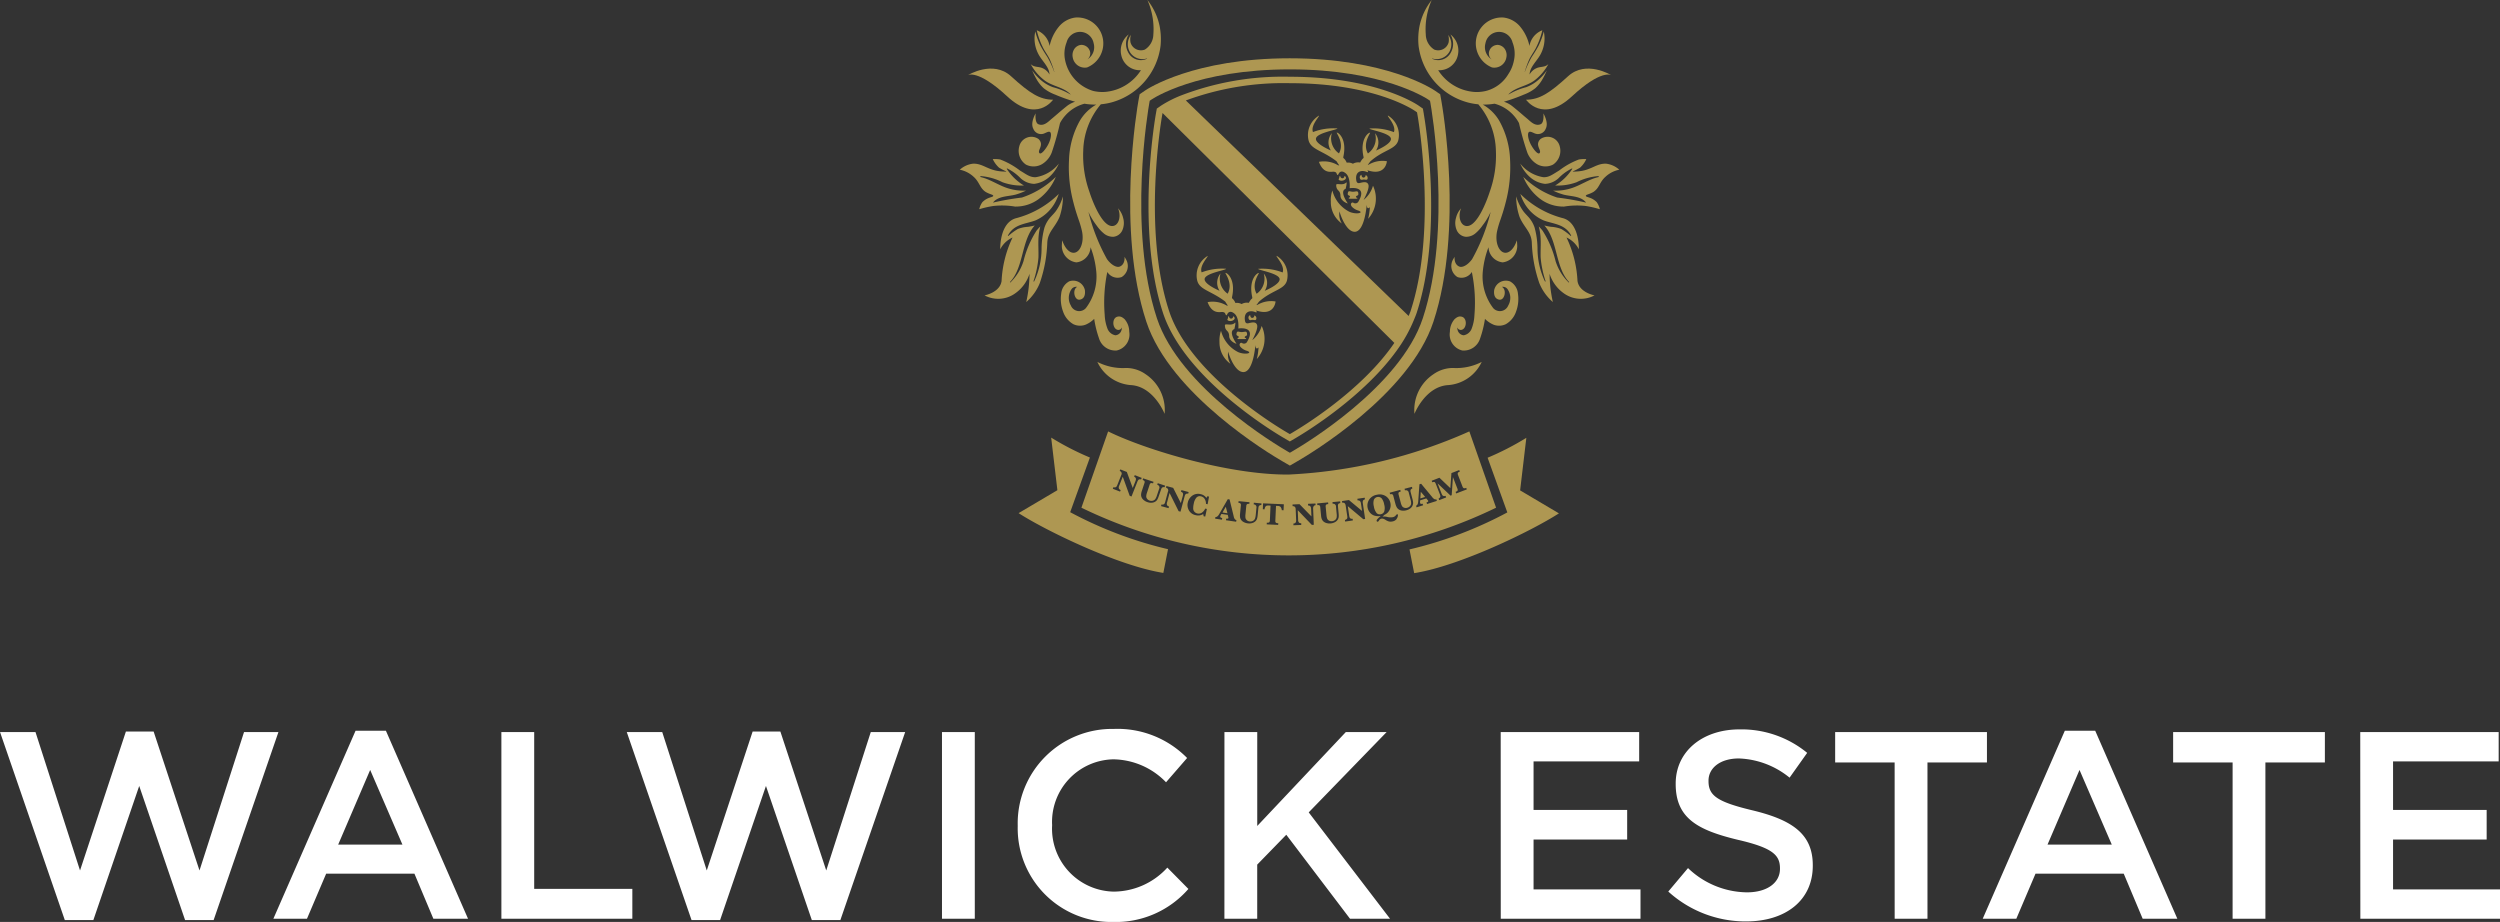<svg xmlns="http://www.w3.org/2000/svg" width="204.447" height="75.397" viewBox="0 0 204.447 75.397">
  <rect x="0" y="0" width="204.447" height="75.397" fill="#333333" stroke="none"/>
  <g id="Group_80" data-name="Group 80" transform="translate(-56.423 -148.391)">
    <path id="Path_354" data-name="Path 354" d="M-187.277-13.554h2.334l3.751-10.97,3.751,10.97h2.334l5.3-15.376h-2.813l-3.642,11.319-3.751-11.363h-2.268l-3.751,11.363-3.642-11.319h-2.9Zm17.055-.109h2.748l1.57-3.686h7.219l1.549,3.686h2.835l-6.717-15.376H-163.5Zm5.3-6.063,2.617-6.107,2.639,6.107Zm13.348,6.063h10.709v-2.443h-8.026V-28.93h-2.683Zm15.551.109h2.334l3.751-10.97,3.751,10.97h2.334l5.3-15.376h-2.813l-3.642,11.319-3.751-11.363h-2.268l-3.751,11.363-3.642-11.319h-2.9Zm20.48-.109h2.683V-28.93h-2.683Zm13.958.262a7.878,7.878,0,0,0,6.194-2.7l-1.723-1.745a5.964,5.964,0,0,1-4.384,1.963,5.144,5.144,0,0,1-5.038-5.409v-.044a5.115,5.115,0,0,1,5.016-5.365,6.1,6.1,0,0,1,4.3,1.876l1.723-1.985a7.974,7.974,0,0,0-6-2.377,7.721,7.721,0,0,0-7.852,7.9v.044A7.665,7.665,0,0,0-101.586-13.4Zm9.138-.262h2.683v-4.427l2.377-2.443,5.213,6.87H-78.9l-6.652-8.7,6.369-6.565h-3.337l-7.241,7.677V-28.93h-2.683Zm22.6,0h11.428v-2.4h-8.746v-4.078h7.655v-2.421h-7.655v-3.969h8.637v-2.4H-69.852Zm20.065.218c3.206,0,5.452-1.7,5.452-4.558v-.044c0-2.53-1.658-3.686-4.885-4.471-2.944-.7-3.642-1.221-3.642-2.4v-.044c0-1,.916-1.81,2.486-1.81a6.934,6.934,0,0,1,4.144,1.57l1.439-2.028a8.462,8.462,0,0,0-5.54-1.919c-3.032,0-5.213,1.81-5.213,4.427v.044c0,2.813,1.832,3.773,5.082,4.558,2.835.654,3.446,1.243,3.446,2.334v.044c0,1.134-1.047,1.919-2.7,1.919a7.07,7.07,0,0,1-4.82-1.985l-1.614,1.919A9.4,9.4,0,0,0-49.787-13.445Zm12.148-.218h2.683V-26.444h4.864V-28.93H-42.5v2.486h4.864Zm7.2,0h2.748l1.57-3.686H-18.9l1.549,3.686h2.835l-6.717-15.376h-2.486Zm5.3-6.063,2.617-6.107,2.639,6.107Zm15.136,6.063h2.683V-26.444h4.864V-28.93h-12.41v2.486h4.864Zm10.447,0H11.87v-2.4H3.124v-4.078h7.655v-2.421H3.124v-3.969h8.637v-2.4H.441Z" transform="translate(249 237.189)" fill="#fff"/>
    <g id="Group_167" data-name="Group 167" transform="translate(134.914 148.391)">
      <path id="Path_326" data-name="Path 326" d="M160.681,85.832l-.639-.37c-.929-.537-9.133-5.423-11.1-11.4-2.48-7.545-.722-17.636-.647-18.062l.1-.535.446-.306c.158-.109,3.955-2.636,11.821-2.636,7.9,0,11.706,2.527,11.864,2.635l.448.306.095.535c.076.423,1.845,10.482-.647,18.062-1.967,5.982-10.17,10.865-11.1,11.4Zm-.185-1.157.185.107.185-.107c.9-.52,8.828-5.239,10.689-10.9,2.421-7.364.69-17.2.616-17.618l-.029-.16-.132-.091c-.147-.1-3.725-2.477-11.322-2.477-7.619,0-11.19,2.377-11.338,2.477l-.132.091-.028.16c-.074.417-1.794,10.289.615,17.618,1.862,5.66,9.791,10.379,10.69,10.9" transform="translate(-133.688 -47.756)" fill="#AE9752"/>
      <path id="Path_327" data-name="Path 327" d="M196.726,75.163a9.247,9.247,0,0,0-.9-3.584,2.107,2.107,0,0,1,1.009.965s.074-2.106-1.243-2.529a7.73,7.73,0,0,1-3.545-2c.039.109.069.208.12.321a3.377,3.377,0,0,0,1.776,1.841c.775.3,1.766.288,2.259,1.232.016.03-.008.06-.033.042a4.866,4.866,0,0,0-.767-.566,2.773,2.773,0,0,0-.827-.179,4.082,4.082,0,0,1-.563-.112,3.006,3.006,0,0,1,.218.276c.867,1.256.755,3.245,1.8,4.34.022.022,0,.063-.028.043a4.22,4.22,0,0,1-1.07-1.742,8.253,8.253,0,0,0-1.066-2.494,3.939,3.939,0,0,0-.309-.342,4.438,4.438,0,0,1,.128.669c.07.625.005,1.254.027,1.884a8.228,8.228,0,0,0,.4,1.908c.011.035-.03.071-.05.035a6.306,6.306,0,0,1-.607-2.73,6.829,6.829,0,0,0-.24-1.68,2.47,2.47,0,0,0-.541-.9c-.128-.142-.264-.277-.382-.435a4.006,4.006,0,0,1-.583-1.209,5.155,5.155,0,0,0,.28,1.685c.361.858.961,1.225,1,2.094a11.265,11.265,0,0,0,.614,3.315,4.048,4.048,0,0,0,1.107,1.546,10.877,10.877,0,0,1-.268-2.313,3.084,3.084,0,0,0,1.135,1.578,2.379,2.379,0,0,0,2.541.191s-1.234-.225-1.388-1.153" transform="translate(-146.21 -52.157)" fill="#AE9752"/>
      <path id="Path_328" data-name="Path 328" d="M198.086,66.765c.567-.329.539-.826,1.061-1.288a2.324,2.324,0,0,1,1.123-.572,1.947,1.947,0,0,0-1.1-.495c-.819-.014-1.194.554-2.31.634-.306.021-.4.027-.4.005a5.949,5.949,0,0,0,.6-.311,2.18,2.18,0,0,0,.513-.7,2.737,2.737,0,0,0-.613.032,6.317,6.317,0,0,0-1.608.9c-.549.329-.821.561-1.287.549a3.032,3.032,0,0,1-1.9-1.118,3.294,3.294,0,0,0,.788,1.1,2.24,2.24,0,0,0,1.241.561,1.724,1.724,0,0,0,1.123-.478,3.9,3.9,0,0,1,1.073-.78c.049-.015.038.029.023.051a4.287,4.287,0,0,1-1.387,1.341,4.518,4.518,0,0,0,1.753-.268,4.7,4.7,0,0,1,1.775-.5.041.041,0,0,1,.006.081c-.776.172-1.466.68-2.232.916a4.218,4.218,0,0,1-1.471.189,4.991,4.991,0,0,0,.838.323c.6.164,1.393.1,1.846.636.006.008,0,.021-.009.018a21.5,21.5,0,0,0-2.341-.41,7.183,7.183,0,0,1-2.61-1.534c-.055-.049-.112-.1-.168-.163a4.337,4.337,0,0,0,1.175,1.635,3.161,3.161,0,0,0,2.167.8,6.388,6.388,0,0,1,1.8-.044,8.432,8.432,0,0,1,1.125.261,1.6,1.6,0,0,0-.256-.576c-.419-.434-.891-.389-.89-.522,0-.1.268-.115.561-.286" transform="translate(-146.337 -51.026)" fill="#AE9752"/>
      <path id="Path_329" data-name="Path 329" d="M181.66,88.2a3.51,3.51,0,0,0-1.573,3.253s.893-2.272,2.8-2.354a3.293,3.293,0,0,0,2.7-1.892,4.542,4.542,0,0,1-2.331.495,2.764,2.764,0,0,0-1.6.5" transform="translate(-142.905 -57.609)" fill="#AE9752"/>
      <path id="Path_330" data-name="Path 330" d="M196.591,55.973c2.4-2.234,3.21-1.738,3.21-1.738s-2.044-1.256-3.517.086c-1.557,1.42-2.346,1.911-3.444,1.927,0,0,1.348,1.959,3.75-.275" transform="translate(-146.532 -48.092)" fill="#AE9752"/>
      <path id="Path_331" data-name="Path 331" d="M188.052,68.887a.977.977,0,0,0-1.317.705c-.044.344.027.717.42.78.439.069.631-.811.215-1.046a.469.469,0,0,1,.436.159,1.238,1.238,0,0,1,.077,1.365.733.733,0,0,1-1.226.215,4.266,4.266,0,0,1-.863-2.876,7.49,7.49,0,0,1,.476-2.106,1.3,1.3,0,0,0,1.162,1.24,1.361,1.361,0,0,0,1.181-1.487,1.814,1.814,0,0,0-.028-.315c-.2.644-.609,1.075-1,1.011-.478-.077-.79-.854-.621-1.721a7.4,7.4,0,0,1,.229-.823c.171-.485.331-.972.474-1.539a11.27,11.27,0,0,0,.367-3.51,7.021,7.021,0,0,0-.861-3.156A3.618,3.618,0,0,0,185.8,54.42c.021,0,.043,0,.064,0a5.289,5.289,0,0,0,.9-.074,3.2,3.2,0,0,1,2,1.586,23.141,23.141,0,0,0,.679,2.413,1.928,1.928,0,0,0,.765.929,1.375,1.375,0,0,0,1.34.053,1.359,1.359,0,0,0,.548-1.491,1.02,1.02,0,0,0-1.577-.6c-.487.494.1.881-.061,1.136-.1.165-.407-.145-.659-.571-.287-.483-.372-1.009-.226-1.133.105-.09.319.046.42.081a.681.681,0,0,0,.957-.358c.266-.5-.193-1.252-.193-1.252s.09.759-.228.887c-.458.185-.829-.233-1.085-.447-.442-.367-.669-.583-1.224-1.027a2.147,2.147,0,0,0-.692-.367,13.653,13.653,0,0,0,1.635-.583,3.4,3.4,0,0,0,.937-.523,2.932,2.932,0,0,0,.586-.739,6.042,6.042,0,0,0,.356-.718,4.09,4.09,0,0,1-.623.713,3.179,3.179,0,0,1-1.082.664,5.436,5.436,0,0,0-1.413.587c-.011.007-.018-.01-.011-.017.6-.6,1.483-.636,2.145-1.148a4.151,4.151,0,0,0,1.111-1.318.7.7,0,0,1-.285.175c-.185.061-.379.063-.566.117a1.222,1.222,0,0,0-.691.563c.027-.573.505-1.008.813-1.5a2.734,2.734,0,0,0,.352-2.02,6.153,6.153,0,0,1-.43,1.169,10.265,10.265,0,0,1-.548.9,7.474,7.474,0,0,0-.568,1.234.006.006,0,1,1-.012,0,7.66,7.66,0,0,1,.37-1.02c.154-.321.367-.6.535-.916a6.4,6.4,0,0,0,.533-1.464,1.674,1.674,0,0,0-1.053,1.286,3.635,3.635,0,0,0-.746-1.566A2.093,2.093,0,0,0,187.5,47.3a2.121,2.121,0,0,0-.943,4.082,1,1,0,0,0,1.176-.83.907.907,0,0,0-.065-.56.763.763,0,0,0-.626-.455.726.726,0,0,0-.679.424.63.63,0,0,0,.174.768,1.18,1.18,0,0,1-.515-1.328,1.131,1.131,0,0,1,2.209-.073,2.522,2.522,0,0,1,.112,1.513,2.946,2.946,0,0,1-.448,1.08,2.976,2.976,0,0,1-1.836,1.382,3.2,3.2,0,0,1-.975.08,3.85,3.85,0,0,1-2.929-1.775,1.551,1.551,0,0,0,1.606-1.22,1.672,1.672,0,0,0-.611-1.71,1.445,1.445,0,0,1,.039,1.485,1.158,1.158,0,0,1-1.531.506c-.01-.007,0-.024.01-.021a1.207,1.207,0,0,0,1.413-.564,1.279,1.279,0,0,0-.105-1.363,1.313,1.313,0,0,1,.029.628.886.886,0,0,1-1.17.573,1.488,1.488,0,0,1-.693-1.221,5.87,5.87,0,0,1,.487-2.835,5.087,5.087,0,0,0-1,2.131,5.642,5.642,0,0,0-.079,1.6,5.5,5.5,0,0,0,4.014,4.644,5.015,5.015,0,0,0,.871.154,6.085,6.085,0,0,1,1.44,3.807,8.805,8.805,0,0,1-.5,3.334c-.254.806-1.108,3.026-1.99,2.8-.485-.125-.6-.909-.352-1.435a1.7,1.7,0,0,0-.415.765,1.485,1.485,0,0,0,.072,1.064.9.9,0,0,0,.713.5,1.167,1.167,0,0,0,.82-.3,3.2,3.2,0,0,0,.563-.631c.048-.058.162-.218.24-.335s.163-.263.24-.4c.065-.12.124-.243.182-.369a15.594,15.594,0,0,1-1.516,3.86c-.342.477-.772.7-1.019.621s-.448-.343-.416-.806a1.7,1.7,0,0,0-.1.174,1.066,1.066,0,0,0,.332,1.478.987.987,0,0,0,1.177-.414,12.331,12.331,0,0,1,.214,3.513,3.529,3.529,0,0,1-.244,1.165.864.864,0,0,1-.634.5.563.563,0,0,1-.5-.445.682.682,0,0,1-.033-.2.327.327,0,0,0,.291.208c.5-.017.583-1,.047-1.091-.117-.021-.286-.036-.557.216a1.568,1.568,0,0,0-.376,1.025,1.339,1.339,0,0,0,1.023,1.531,1.4,1.4,0,0,0,1.444-.977,8.738,8.738,0,0,0,.4-1.61,2.21,2.21,0,0,0,.7.475,1.272,1.272,0,0,0,1.007-.042,1.871,1.871,0,0,0,.843-1.047,2.927,2.927,0,0,0,.149-1.428,1.275,1.275,0,0,0-.623-1.007" transform="translate(-143.033 -45.866)" fill="#AE9752"/>
      <path id="Path_332" data-name="Path 332" d="M132.381,75.163a9.244,9.244,0,0,1,.9-3.584,2.108,2.108,0,0,0-1.009.965s-.074-2.106,1.243-2.529a7.731,7.731,0,0,0,3.545-2c-.039.109-.069.208-.12.321a3.375,3.375,0,0,1-1.776,1.841c-.775.3-1.766.288-2.258,1.232-.016.03.008.06.033.042a4.867,4.867,0,0,1,.767-.566,2.773,2.773,0,0,1,.827-.179,4.1,4.1,0,0,0,.563-.112,3.006,3.006,0,0,0-.218.276c-.867,1.256-.754,3.245-1.8,4.34-.022.022,0,.063.027.043a4.215,4.215,0,0,0,1.071-1.742,8.254,8.254,0,0,1,1.066-2.494,3.819,3.819,0,0,1,.309-.342,4.527,4.527,0,0,0-.128.669c-.07.625-.005,1.254-.027,1.884a8.265,8.265,0,0,1-.4,1.908c-.011.035.03.071.05.035a6.306,6.306,0,0,0,.607-2.73,6.863,6.863,0,0,1,.239-1.68,2.463,2.463,0,0,1,.543-.9c.127-.142.264-.277.382-.435a4.007,4.007,0,0,0,.583-1.209,5.172,5.172,0,0,1-.28,1.685c-.361.858-.961,1.225-1,2.094a11.266,11.266,0,0,1-.615,3.315,4.036,4.036,0,0,1-1.106,1.546,10.879,10.879,0,0,0,.268-2.313,3.083,3.083,0,0,1-1.136,1.578,2.378,2.378,0,0,1-2.54.191s1.234-.225,1.388-1.153" transform="translate(-128.965 -52.157)" fill="#AE9752"/>
      <path id="Path_333" data-name="Path 333" d="M130.344,66.765c-.568-.329-.54-.826-1.061-1.288a2.324,2.324,0,0,0-1.123-.572,1.946,1.946,0,0,1,1.1-.495c.82-.014,1.193.554,2.31.634.306.021.4.027.4.005a5.852,5.852,0,0,1-.6-.311,2.181,2.181,0,0,1-.513-.7,2.738,2.738,0,0,1,.613.032,6.33,6.33,0,0,1,1.608.9c.549.329.821.561,1.287.549a3.032,3.032,0,0,0,1.9-1.118,3.287,3.287,0,0,1-.788,1.1,2.24,2.24,0,0,1-1.241.561,1.723,1.723,0,0,1-1.123-.478,3.9,3.9,0,0,0-1.073-.78c-.049-.015-.038.029-.023.051a4.281,4.281,0,0,0,1.387,1.341,4.518,4.518,0,0,1-1.753-.268,4.709,4.709,0,0,0-1.776-.5.041.041,0,0,0-.006.081c.775.172,1.466.68,2.232.916a4.218,4.218,0,0,0,1.471.189,4.992,4.992,0,0,1-.838.323c-.6.164-1.393.1-1.846.636-.006.008,0,.021.008.018a21.549,21.549,0,0,1,2.342-.41,7.19,7.19,0,0,0,2.61-1.534c.054-.049.112-.1.168-.163a4.336,4.336,0,0,1-1.175,1.635,3.161,3.161,0,0,1-2.167.8,6.388,6.388,0,0,0-1.8-.044,8.428,8.428,0,0,0-1.125.261,1.6,1.6,0,0,1,.257-.576c.419-.434.891-.389.889-.522,0-.1-.268-.115-.56-.286" transform="translate(-128.16 -51.026)" fill="#AE9752"/>
      <path id="Path_334" data-name="Path 334" d="M147.8,88.2a3.51,3.51,0,0,1,1.573,3.253s-.894-2.272-2.8-2.354a3.292,3.292,0,0,1-2.7-1.892,4.541,4.541,0,0,0,2.331.495,2.764,2.764,0,0,1,1.6.5" transform="translate(-132.623 -57.609)" fill="#AE9752"/>
      <path id="Path_335" data-name="Path 335" d="M132.3,55.973c-2.4-2.234-3.21-1.738-3.21-1.738s2.044-1.256,3.517.086c1.557,1.42,2.345,1.911,3.444,1.927,0,0-1.348,1.959-3.75-.275" transform="translate(-128.423 -48.092)" fill="#AE9752"/>
      <path id="Path_336" data-name="Path 336" d="M138.985,68.887a.977.977,0,0,1,1.317.705c.043.344-.027.717-.421.78-.438.069-.631-.811-.214-1.046a.469.469,0,0,0-.436.159,1.238,1.238,0,0,0-.077,1.365.733.733,0,0,0,1.226.215,4.266,4.266,0,0,0,.863-2.876,7.476,7.476,0,0,0-.477-2.106,1.3,1.3,0,0,1-1.161,1.24,1.361,1.361,0,0,1-1.181-1.487,1.889,1.889,0,0,1,.028-.315c.205.644.609,1.075,1,1.011.477-.077.79-.854.621-1.721a7.384,7.384,0,0,0-.228-.823c-.171-.485-.331-.972-.474-1.539a11.249,11.249,0,0,1-.367-3.51,7.013,7.013,0,0,1,.861-3.156,3.618,3.618,0,0,1,1.367-1.362c-.021,0-.043,0-.065,0a5.3,5.3,0,0,1-.9-.074,3.2,3.2,0,0,0-2,1.586,23.193,23.193,0,0,1-.679,2.413,1.924,1.924,0,0,1-.765.929,1.374,1.374,0,0,1-1.339.053,1.358,1.358,0,0,1-.548-1.491,1.02,1.02,0,0,1,1.577-.6c.487.494-.1.881.061,1.136.1.165.406-.145.659-.571.287-.483.372-1.009.225-1.133-.1-.09-.318.046-.419.081a.68.68,0,0,1-.957-.358c-.265-.5.193-1.252.193-1.252s-.09.759.228.887c.458.185.828-.233,1.085-.447.442-.367.669-.583,1.224-1.027a2.157,2.157,0,0,1,.693-.367,13.607,13.607,0,0,1-1.635-.583,3.417,3.417,0,0,1-.937-.523,2.945,2.945,0,0,1-.586-.739,6.037,6.037,0,0,1-.357-.718,4.152,4.152,0,0,0,.623.713A3.183,3.183,0,0,0,137.7,53a5.435,5.435,0,0,1,1.413.587c.01.007.018-.01.01-.017-.6-.6-1.482-.636-2.144-1.148a4.15,4.15,0,0,1-1.111-1.318.7.7,0,0,0,.285.175c.185.061.379.063.566.117a1.222,1.222,0,0,1,.691.563c-.027-.573-.505-1.008-.813-1.5a2.735,2.735,0,0,1-.352-2.02,6.2,6.2,0,0,0,.429,1.169,10.446,10.446,0,0,0,.548.9,7.421,7.421,0,0,1,.569,1.234.006.006,0,1,0,.012,0,7.667,7.667,0,0,0-.37-1.02c-.154-.321-.367-.6-.535-.916a6.394,6.394,0,0,1-.533-1.464,1.675,1.675,0,0,1,1.053,1.286,3.634,3.634,0,0,1,.745-1.566,2.1,2.1,0,0,1,1.377-.763,2.121,2.121,0,0,1,.943,4.082,1,1,0,0,1-1.176-.83.907.907,0,0,1,.065-.56.763.763,0,0,1,.626-.455.727.727,0,0,1,.679.424.63.63,0,0,1-.175.768,1.179,1.179,0,0,0,.515-1.328,1.131,1.131,0,0,0-2.209-.073,2.533,2.533,0,0,0-.112,1.513,3.313,3.313,0,0,0,2.284,2.462,3.207,3.207,0,0,0,.976.08,3.85,3.85,0,0,0,2.929-1.775,1.551,1.551,0,0,1-1.606-1.22,1.671,1.671,0,0,1,.611-1.71,1.445,1.445,0,0,0-.039,1.485,1.158,1.158,0,0,0,1.531.506c.01-.007,0-.024-.01-.021a1.208,1.208,0,0,1-1.413-.564,1.281,1.281,0,0,1,.106-1.363,1.3,1.3,0,0,0-.029.628.886.886,0,0,0,1.17.573A1.487,1.487,0,0,0,145.9,48.7a5.86,5.86,0,0,0-.487-2.835,5.089,5.089,0,0,1,1,2.131,5.643,5.643,0,0,1,.079,1.6,5.505,5.505,0,0,1-4.014,4.644,5.028,5.028,0,0,1-.871.154,6.081,6.081,0,0,0-1.44,3.807,8.8,8.8,0,0,0,.5,3.334c.253.806,1.108,3.026,1.99,2.8.485-.125.6-.909.351-1.435a1.692,1.692,0,0,1,.415.765,1.489,1.489,0,0,1-.072,1.064.9.9,0,0,1-.713.5,1.167,1.167,0,0,1-.82-.3,3.229,3.229,0,0,1-.564-.631c-.047-.058-.162-.218-.239-.335s-.164-.263-.24-.4c-.065-.12-.125-.243-.182-.369a15.614,15.614,0,0,0,1.515,3.86c.343.477.773.7,1.02.621s.448-.343.416-.806a1.705,1.705,0,0,1,.1.174,1.066,1.066,0,0,1-.331,1.478.987.987,0,0,1-1.177-.414,12.332,12.332,0,0,0-.214,3.513,3.511,3.511,0,0,0,.244,1.165.862.862,0,0,0,.634.5.562.562,0,0,0,.5-.445.679.679,0,0,0,.034-.2.327.327,0,0,1-.291.208c-.5-.017-.583-1-.047-1.091.117-.021.286-.036.557.216a1.572,1.572,0,0,1,.376,1.025,1.339,1.339,0,0,1-1.024,1.531,1.4,1.4,0,0,1-1.443-.977,8.735,8.735,0,0,1-.4-1.61,2.22,2.22,0,0,1-.7.475,1.274,1.274,0,0,1-1.008-.042,1.874,1.874,0,0,1-.842-1.047,2.929,2.929,0,0,1-.149-1.428,1.275,1.275,0,0,1,.623-1.007" transform="translate(-130.072 -45.866)" fill="#AE9752"/>
      <path id="Path_337" data-name="Path 337" d="M159.26,82.735a.449.449,0,0,1-.206.116c-.266.081-.62-.074-.613.094.012.523.335.349.351.891.009.287.313.533.6.614-.351-.524-.561-1.057-.177-1.206,0,0,.154-.632.042-.509" transform="translate(-136.761 -56.334)" fill="#AE9752"/>
      <path id="Path_338" data-name="Path 338" d="M160.527,84.1a.129.129,0,0,0,.1-.144c-.01-.32-.183-.173-.442-.176s-.392-.157-.426.168a.124.124,0,0,0,.1.137c.075.03.148.123.021.177-.082.034-.025.087.044.089.137,0,.4.006.541,0,.086,0,.143-.052.033-.088-.135-.044-.03-.142.035-.162" transform="translate(-137.135 -56.623)" fill="#AE9752"/>
      <path id="Path_339" data-name="Path 339" d="M161.753,75.108c-.084.034.7.8.489,1.345a4.584,4.584,0,0,0-2-.295c-.019.107,1.591.338,1.745.786s-1.21,1.012-1.21,1.012a1.19,1.19,0,0,0-.078-1.415,1.5,1.5,0,0,1-.583,1.655c-.477-.852.259-1.7.176-1.7-.171,0-.833.564-.542,1.942.032.148,0,.135-.069.2a1.318,1.318,0,0,0-.2.3.864.864,0,0,0-.592.1v0a.8.8,0,0,0-.507-.087,1,1,0,0,0-.2-.319c-.069-.069-.1-.056-.069-.2.291-1.378-.371-1.942-.541-1.942-.083,0,.652.849.175,1.7a1.5,1.5,0,0,1-.583-1.655,1.19,1.19,0,0,0-.078,1.415s-1.364-.564-1.211-1.012,1.766-.679,1.745-.786a4.583,4.583,0,0,0-2,.295c-.212-.545.573-1.312.49-1.345a1.853,1.853,0,0,0-.851,2.016c.194.77,1.128.823,2.293,1.72a2.762,2.762,0,0,0,.218.326h-.092a2.252,2.252,0,0,0-1.571-.284c.392,1.049,1.046.774,1.244.81s.178.107.248.235c.042.078.085,0,.131-.087.06-.118.236-.279.536-.047.452.318.355,1.246.355,1.246.308-.049,1.316-.08.809.916h0s-.078.155-.114.208a.288.288,0,0,1-.4.058c-.13-.067-.318.133-.076.368a1.158,1.158,0,0,0,.455.267c.569.183-.086.362-.674.12a.761.761,0,0,1-.084-.042,2.684,2.684,0,0,1-1.332-1.708,2.363,2.363,0,0,0-.126.9,2.147,2.147,0,0,0,.9,1.8,1.427,1.427,0,0,1-.187-.994c.034.179.518,1.67,1.242,1.67.824,0,.984-2.221.984-2.221.023.5.253.2.253.2a4.456,4.456,0,0,1-.142.956,2.463,2.463,0,0,0,.4-2.706,2.3,2.3,0,0,1-.772,1.163s.5-.894.4-1.234c-.093-.316-.47-.2-.577-.183s-.362.153-.416-.175c-.127-.773.45-.869.831-.707.24.1.07-.133.07-.133,1.523.517,1.6-.735,1.6-.735a2.215,2.215,0,0,0-1.485.279.171.171,0,0,1-.081.014,2.792,2.792,0,0,0,.2-.266c1.076-.97,2.1-.977,2.3-1.747a1.854,1.854,0,0,0-.851-2.016" transform="translate(-135.842 -54.172)" fill="#AE9752"/>
      <path id="Path_340" data-name="Path 340" d="M159.2,81.973c-.008.13-.087.2-.172.2s-.172-.076-.177-.213c-.107.068-.05.157-.115.25s.1.181.281.158.316-.134.3-.243a.2.2,0,0,0-.119-.147" transform="translate(-136.84 -56.117)" fill="#AE9752"/>
      <path id="Path_341" data-name="Path 341" d="M161.614,81.89c-.006.135-.089.2-.175.2s-.162-.079-.162-.226a.206.206,0,0,0-.145.21c.018.175.1.228.258.183s.382.119.389-.132a.236.236,0,0,0-.165-.238" transform="translate(-137.525 -56.092)" fill="#AE9752"/>
      <path id="Path_342" data-name="Path 342" d="M171.971,66.708a.448.448,0,0,1-.205.116c-.266.08-.621-.074-.612.093.011.523.334.349.349.891.009.287.314.533.6.614-.349-.524-.561-1.056-.177-1.2,0,0,.154-.633.042-.509" transform="translate(-140.372 -51.781)" fill="#AE9752"/>
      <path id="Path_343" data-name="Path 343" d="M173.238,68.071a.13.13,0,0,0,.1-.144c-.01-.32-.183-.173-.442-.176s-.392-.158-.426.168a.123.123,0,0,0,.095.136c.076.031.148.124.022.177-.083.035-.025.087.043.09.138,0,.4.006.541,0,.085,0,.143-.052.033-.088-.135-.044-.03-.142.035-.162" transform="translate(-140.745 -52.071)" fill="#AE9752"/>
      <path id="Path_344" data-name="Path 344" d="M174.463,59.08c-.084.034.7.8.49,1.345a4.591,4.591,0,0,0-2-.294c-.019.106,1.591.337,1.745.786s-1.21,1.012-1.21,1.012a1.189,1.189,0,0,0-.079-1.415,1.5,1.5,0,0,1-.582,1.655c-.477-.853.258-1.7.175-1.7-.17,0-.833.565-.541,1.942.032.148,0,.135-.069.2a1.341,1.341,0,0,0-.2.3.858.858,0,0,0-.591.1v0a.8.8,0,0,0-.507-.087,1,1,0,0,0-.2-.319c-.069-.069-.1-.056-.069-.2.291-1.378-.371-1.942-.541-1.942-.083,0,.653.849.175,1.7a1.5,1.5,0,0,1-.581-1.655,1.188,1.188,0,0,0-.079,1.415s-1.364-.563-1.211-1.012,1.765-.68,1.746-.786a4.59,4.59,0,0,0-2,.294c-.213-.544.573-1.312.49-1.345a1.852,1.852,0,0,0-.851,2.017c.195.77,1.128.823,2.294,1.72a2.723,2.723,0,0,0,.217.327h-.092a2.247,2.247,0,0,0-1.571-.284c.391,1.049,1.045.773,1.244.81s.178.107.247.236c.042.077.086,0,.131-.087.062-.117.235-.279.536-.047.452.319.354,1.246.354,1.246.309-.049,1.317-.081.81.916h0s-.078.155-.113.208a.289.289,0,0,1-.4.057c-.13-.067-.317.133-.075.369a1.165,1.165,0,0,0,.455.266c.569.183-.086.362-.674.12a.654.654,0,0,1-.084-.042,2.677,2.677,0,0,1-1.331-1.708,2.357,2.357,0,0,0-.127.9,2.147,2.147,0,0,0,.9,1.8,1.425,1.425,0,0,1-.188-.994c.034.18.518,1.67,1.242,1.67.825,0,.984-2.221.984-2.221.024.5.253.205.253.205a4.5,4.5,0,0,1-.142.956,2.466,2.466,0,0,0,.4-2.706,2.292,2.292,0,0,1-.772,1.162s.5-.894.4-1.234c-.094-.316-.47-.2-.578-.183s-.362.153-.415-.174c-.127-.773.449-.869.831-.708.239.1.07-.132.07-.132,1.523.516,1.6-.736,1.6-.736a2.225,2.225,0,0,0-1.486.279.16.16,0,0,1-.08.015,2.779,2.779,0,0,0,.2-.267c1.076-.97,2.1-.977,2.3-1.746a1.854,1.854,0,0,0-.851-2.017" transform="translate(-139.452 -49.619)" fill="#AE9752"/>
      <path id="Path_345" data-name="Path 345" d="M171.912,65.946c-.008.13-.087.2-.173.2a.2.2,0,0,1-.177-.213c-.107.067-.05.156-.115.25s.1.181.282.157.316-.134.3-.244a.2.2,0,0,0-.119-.148" transform="translate(-140.451 -51.565)" fill="#AE9752"/>
      <path id="Path_346" data-name="Path 346" d="M174.324,65.862c-.006.135-.089.2-.174.2s-.162-.079-.162-.226a.208.208,0,0,0-.146.21c.018.175.1.228.258.182s.382.12.389-.132a.237.237,0,0,0-.165-.238" transform="translate(-141.135 -51.539)" fill="#AE9752"/>
      <path id="Path_347" data-name="Path 347" d="M188.573,100.174l.508-4.3a22.714,22.714,0,0,1-3.167,1.629l1.612,4.472a32.712,32.712,0,0,1-8,3.026l.382,1.94c3.719-.586,9.61-3.453,11.838-4.889Z" transform="translate(-142.75 -60.07)" fill="#AE9752"/>
      <path id="Path_348" data-name="Path 348" d="M180.763,102.582l.393-.124-.356-.419Z" transform="translate(-143.101 -61.821)" fill="#AE9752"/>
      <path id="Path_349" data-name="Path 349" d="M158.161,104.22l.408.059-.136-.533Z" transform="translate(-136.681 -62.306)" fill="#AE9752"/>
      <path id="Path_350" data-name="Path 350" d="M176.289,103.819a1.021,1.021,0,0,0,0-.566,1.122,1.122,0,0,0-.21-.51.389.389,0,0,0-.637.117,1.016,1.016,0,0,0,0,.541,1.135,1.135,0,0,0,.217.533.342.342,0,0,0,.341.107.371.371,0,0,0,.289-.221" transform="translate(-141.58 -61.987)" fill="#AE9752"/>
      <path id="Path_351" data-name="Path 351" d="M172.7,100.224l-.049-.13.03-.013c.079-.031.125-.064.137-.1a.264.264,0,0,0-.023-.164l-.362-.931-.1,1.482-.091.036L171.18,99.4l.318.819a.694.694,0,0,0,.078.155.17.17,0,0,0,.105.061.268.268,0,0,0,.149-.016l.05.13-.57.221-.051-.13a.235.235,0,0,0,.115-.09.172.172,0,0,0,.032-.116.884.884,0,0,0-.052-.168l-.324-.833c-.031-.079-.065-.127-.1-.142a.26.26,0,0,0-.184.024l-.05-.13.634-.246.892.851.089-1.232.637-.247.049.129-.031.012c-.08.031-.125.066-.138.105a.263.263,0,0,0,.023.163l.363.936a.253.253,0,0,0,.1.137.217.217,0,0,0,.17-.016l.035-.014.051.129Zm-2.385.864-.042-.132a.285.285,0,0,0,.128-.064.067.067,0,0,0,.009-.061.188.188,0,0,0-.044-.069l-.028-.032-.084-.1-.5.158-.006.09a.415.415,0,0,0,.005.13.09.09,0,0,0,.065.069.287.287,0,0,0,.137-.018l.042.132-.536.17-.042-.132c.1-.033.16-.146.175-.342l.1-1.413.14-.044.906,1.092a.528.528,0,0,0,.208.18.225.225,0,0,0,.129,0l.042.132Zm-1.184.134a.6.6,0,0,1-.189.228.863.863,0,0,1-.314.15.911.911,0,0,1-.357.027.6.6,0,0,1-.273-.1.543.543,0,0,1-.163-.178,1.137,1.137,0,0,1-.1-.258l-.171-.647a.237.237,0,0,0-.082-.148.251.251,0,0,0-.185,0l-.036-.134.867-.23.036.135-.028.008c-.082.021-.131.05-.147.086a.27.27,0,0,0,.005.166l.171.649a1.141,1.141,0,0,0,.1.271.329.329,0,0,0,.173.14.393.393,0,0,0,.254.009.447.447,0,0,0,.236-.144.36.36,0,0,0,.087-.221,1.156,1.156,0,0,0-.049-.314l-.145-.553a.227.227,0,0,0-.31-.188l-.036-.134.608-.16.036.135a.235.235,0,0,0-.1.058.169.169,0,0,0-.057.1.428.428,0,0,0,.016.152l.145.55a1.543,1.543,0,0,1,.054.294.517.517,0,0,1-.049.244m-1.3,1.1a.547.547,0,0,1-.349.2.62.62,0,0,1-.276,0,.951.951,0,0,1-.268-.122.862.862,0,0,0-.2-.1.307.307,0,0,0-.152-.007.274.274,0,0,0-.18.132c-.044.071-.081.109-.114.116a.076.076,0,0,1-.062-.014.088.088,0,0,1-.034-.055.16.16,0,0,1,.047-.123,1.61,1.61,0,0,1,.2-.2.979.979,0,0,0,.083-.075,1.107,1.107,0,0,1-.422-.007.768.768,0,0,1-.415-.229.894.894,0,0,1-.1-1.107.93.93,0,0,1,.629-.394.92.92,0,0,1,.73.117.873.873,0,0,1,.377.568.859.859,0,0,1-.069.552.83.83,0,0,1-.423.407l-.163.155.033-.01a1.021,1.021,0,0,1,.376.029,1.087,1.087,0,0,0,.437.017.442.442,0,0,0,.176-.074.35.35,0,0,0,.112-.136l.135-.028a.555.555,0,0,1-.106.373m-2.723.031-1.272-1.068.114.773c.019.123.054.2.1.229a.273.273,0,0,0,.18.028l.021.137-.63.093-.021-.137a.248.248,0,0,0,.135-.06.18.18,0,0,0,.062-.1.569.569,0,0,0-.008-.164l-.127-.858c-.026-.171-.119-.244-.279-.221l-.021-.137.568-.084,1.073.892-.09-.616c-.027-.183-.119-.263-.274-.241l-.02-.137.6-.089.021.137a.224.224,0,0,0-.113.052.179.179,0,0,0-.062.1.469.469,0,0,0,0,.16l.191,1.291Zm-1.993-1.294a.177.177,0,0,0-.073.093.423.423,0,0,0-.009.154l.053.565a1.61,1.61,0,0,1,.006.3.518.518,0,0,1-.089.232.612.612,0,0,1-.223.194.879.879,0,0,1-.334.1.932.932,0,0,1-.357-.031.613.613,0,0,1-.253-.14.536.536,0,0,1-.131-.2,1.086,1.086,0,0,1-.055-.271l-.064-.668a.238.238,0,0,0-.056-.16.257.257,0,0,0-.183-.026l-.013-.139.893-.084.013.14-.028,0c-.085.008-.138.029-.159.062a.252.252,0,0,0-.023.165l.062.668a1.091,1.091,0,0,0,.057.284.334.334,0,0,0,.147.166.4.4,0,0,0,.25.051.442.442,0,0,0,.255-.1.354.354,0,0,0,.124-.2,1.143,1.143,0,0,0,0-.318l-.053-.569a.227.227,0,0,0-.274-.236l-.014-.138.626-.059.014.139a.241.241,0,0,0-.11.04m-2.025.184a.175.175,0,0,0-.072.094.469.469,0,0,0-.014.159l.053,1.3-.16.006-1.151-1.2.031.78a.319.319,0,0,0,.077.239.277.277,0,0,0,.178.047l0,.14-.637.025-.006-.139a.242.242,0,0,0,.14-.044.172.172,0,0,0,.073-.1.573.573,0,0,0,.01-.164l-.035-.866c-.007-.173-.092-.256-.254-.248l-.005-.139.572-.024.974,1-.026-.623q-.012-.277-.246-.268l-.006-.14.61-.024.006.139a.226.226,0,0,0-.119.039m-2.5.375-.142-.006a.5.5,0,0,0-.1-.268.326.326,0,0,0-.228-.079l-.146-.007-.054,1.2a.258.258,0,0,0,.032.163.224.224,0,0,0,.164.054h.044l-.006.139-.939-.042.006-.139h.039a.214.214,0,0,0,.169-.039.257.257,0,0,0,.044-.158l.054-1.2-.143-.006a.476.476,0,0,0-.189.019.214.214,0,0,0-.1.1.515.515,0,0,0-.059.193l-.141-.006.021-.484,1.7.076Zm-1.816-.427a.257.257,0,0,0-.116.019.173.173,0,0,0-.09.077.427.427,0,0,0-.036.15l-.055.565a1.624,1.624,0,0,1-.052.3.534.534,0,0,1-.13.21.612.612,0,0,1-.257.149.886.886,0,0,1-.346.031.921.921,0,0,1-.346-.1.615.615,0,0,1-.222-.185.532.532,0,0,1-.09-.223,1.1,1.1,0,0,1,0-.277l.065-.667a.245.245,0,0,0-.025-.168.262.262,0,0,0-.175-.061l.014-.139.892.087-.013.138-.029,0a.206.206,0,0,0-.168.031.264.264,0,0,0-.054.156l-.064.668a1.085,1.085,0,0,0,0,.29.334.334,0,0,0,.113.19.4.4,0,0,0,.235.1.442.442,0,0,0,.271-.053.368.368,0,0,0,.16-.178,1.284,1.284,0,0,0,.062-.312l.055-.568a.227.227,0,0,0-.225-.284l.014-.138.625.061Zm-2.057,1.365-.835-.122.021-.137a.27.27,0,0,0,.143,0,.062.062,0,0,0,.034-.051.2.2,0,0,0-.009-.081l-.012-.042-.029-.13-.517-.075-.044.079a.392.392,0,0,0-.053.118.093.093,0,0,0,.029.091.268.268,0,0,0,.13.044l-.02.138-.556-.081.02-.138c.106.015.208-.062.306-.231l.707-1.228.145.021.337,1.379a.512.512,0,0,0,.107.253.239.239,0,0,0,.116.057Zm-2.335-1.43-.135-.029a.751.751,0,0,0-.116-.42.464.464,0,0,0-.3-.2.369.369,0,0,0-.36.1,1.017,1.017,0,0,0-.222.5,1.637,1.637,0,0,0-.046.409.394.394,0,0,0,.107.26.442.442,0,0,0,.236.134.484.484,0,0,0,.35-.057.745.745,0,0,0,.287-.342l.137.029-.134.624-.137-.029a.4.4,0,0,0-.035-.175.754.754,0,0,1-.591.092.816.816,0,0,1-.564-.384.878.878,0,0,1-.1-.649.929.929,0,0,1,.359-.558.811.811,0,0,1,.69-.132.735.735,0,0,1,.471.31,1.022,1.022,0,0,0,.083-.138l.135.03Zm-1.819-.8a.525.525,0,0,0-.06.148l-.339,1.259-.155-.041-.74-1.487-.2.753a.312.312,0,0,0,0,.252.272.272,0,0,0,.155.1l-.036.135-.616-.166.037-.135a.258.258,0,0,0,.148,0,.173.173,0,0,0,.1-.069.584.584,0,0,0,.059-.153l.226-.838a.223.223,0,0,0-.167-.313l.036-.135.554.149.628,1.247.162-.6c.049-.178,0-.289-.153-.329l.037-.134.589.158-.036.135a.223.223,0,0,0-.125,0,.181.181,0,0,0-.1.067m-2.18.132a1.553,1.553,0,0,1-.116.276.522.522,0,0,1-.173.177.607.607,0,0,1-.283.088.861.861,0,0,1-.345-.046.908.908,0,0,1-.314-.172.612.612,0,0,1-.176-.229.537.537,0,0,1-.039-.238,1.109,1.109,0,0,1,.059-.271l.21-.637a.242.242,0,0,0,.012-.169c-.017-.037-.07-.069-.157-.1l.044-.132.851.282-.043.132-.027-.009a.218.218,0,0,0-.17-.008.27.27,0,0,0-.087.142l-.21.636a1.085,1.085,0,0,0-.062.284.331.331,0,0,0,.069.211.4.4,0,0,0,.207.147.439.439,0,0,0,.276.007.355.355,0,0,0,.195-.138,1.185,1.185,0,0,0,.13-.29l.18-.543a.226.226,0,0,0-.157-.326l.043-.132.6.2-.043.132a.241.241,0,0,0-.117-.006.165.165,0,0,0-.1.055.4.4,0,0,0-.069.137Zm-1.572-1.375a.175.175,0,0,0-.1.055.482.482,0,0,0-.078.141l-.48,1.212-.149-.059-.566-1.561-.287.725a.3.3,0,0,0-.025.25.26.26,0,0,0,.142.114l-.051.13-.593-.234.051-.13a.251.251,0,0,0,.147.015.173.173,0,0,0,.1-.057.649.649,0,0,0,.076-.145l.319-.807a.223.223,0,0,0-.131-.331l.052-.129.533.211.483,1.31.229-.578c.068-.172.03-.287-.116-.345l.052-.13.568.226-.051.129a.224.224,0,0,0-.125-.011m26.97-3.918a40.946,40.946,0,0,1-14.77,3.528c-4.836.044-11.688-2.008-14.77-3.528l-2.185,6.24a38.821,38.821,0,0,0,33.911,0Z" transform="translate(-132.106 -59.87)" fill="#AE9752"/>
      <path id="Path_352" data-name="Path 352" d="M140.708,97.48a22.728,22.728,0,0,1-3.167-1.629l.508,4.3-3.173,1.876c2.228,1.436,8.12,4.3,11.838,4.889l.382-1.94a32.752,32.752,0,0,1-8-3.026Z" transform="translate(-130.068 -60.064)" fill="#AE9752"/>
      <path id="Path_353" data-name="Path 353" d="M171.158,73.773c-.047.144-.112.284-.167.426L152.77,56.573a23.058,23.058,0,0,1,8.511-1.412h0c6.886,0,10.091,2.174,10.225,2.267l.17.117.036.208c.067.378,1.619,9.335-.556,16.02m-9.644,9.948-.237.139-.237-.139c-.81-.473-7.96-4.774-9.644-9.948-2.175-6.684-.624-15.642-.556-16.02l.027-.154L169.82,76.4c-2.672,3.935-7.639,6.926-8.306,7.316m10.714-26.058-.074-.422-.348-.24c-.139-.1-3.475-2.361-10.549-2.362a23.228,23.228,0,0,0-8.9,1.539,9.3,9.3,0,0,0-1.612.822l-.287.2-.062.042-.075.422c-.067.383-1.641,9.465.575,16.272,1.743,5.358,9.049,9.754,9.877,10.237l.5.294.5-.294c.674-.395,5.659-3.394,8.42-7.393a11.762,11.762,0,0,0,1.2-2.187c.09-.218.185-.435.258-.657,2.216-6.807.642-15.889.574-16.272" transform="translate(-134.284 -48.358)" fill="#AE9752"/>
    </g>
  </g>
</svg>
